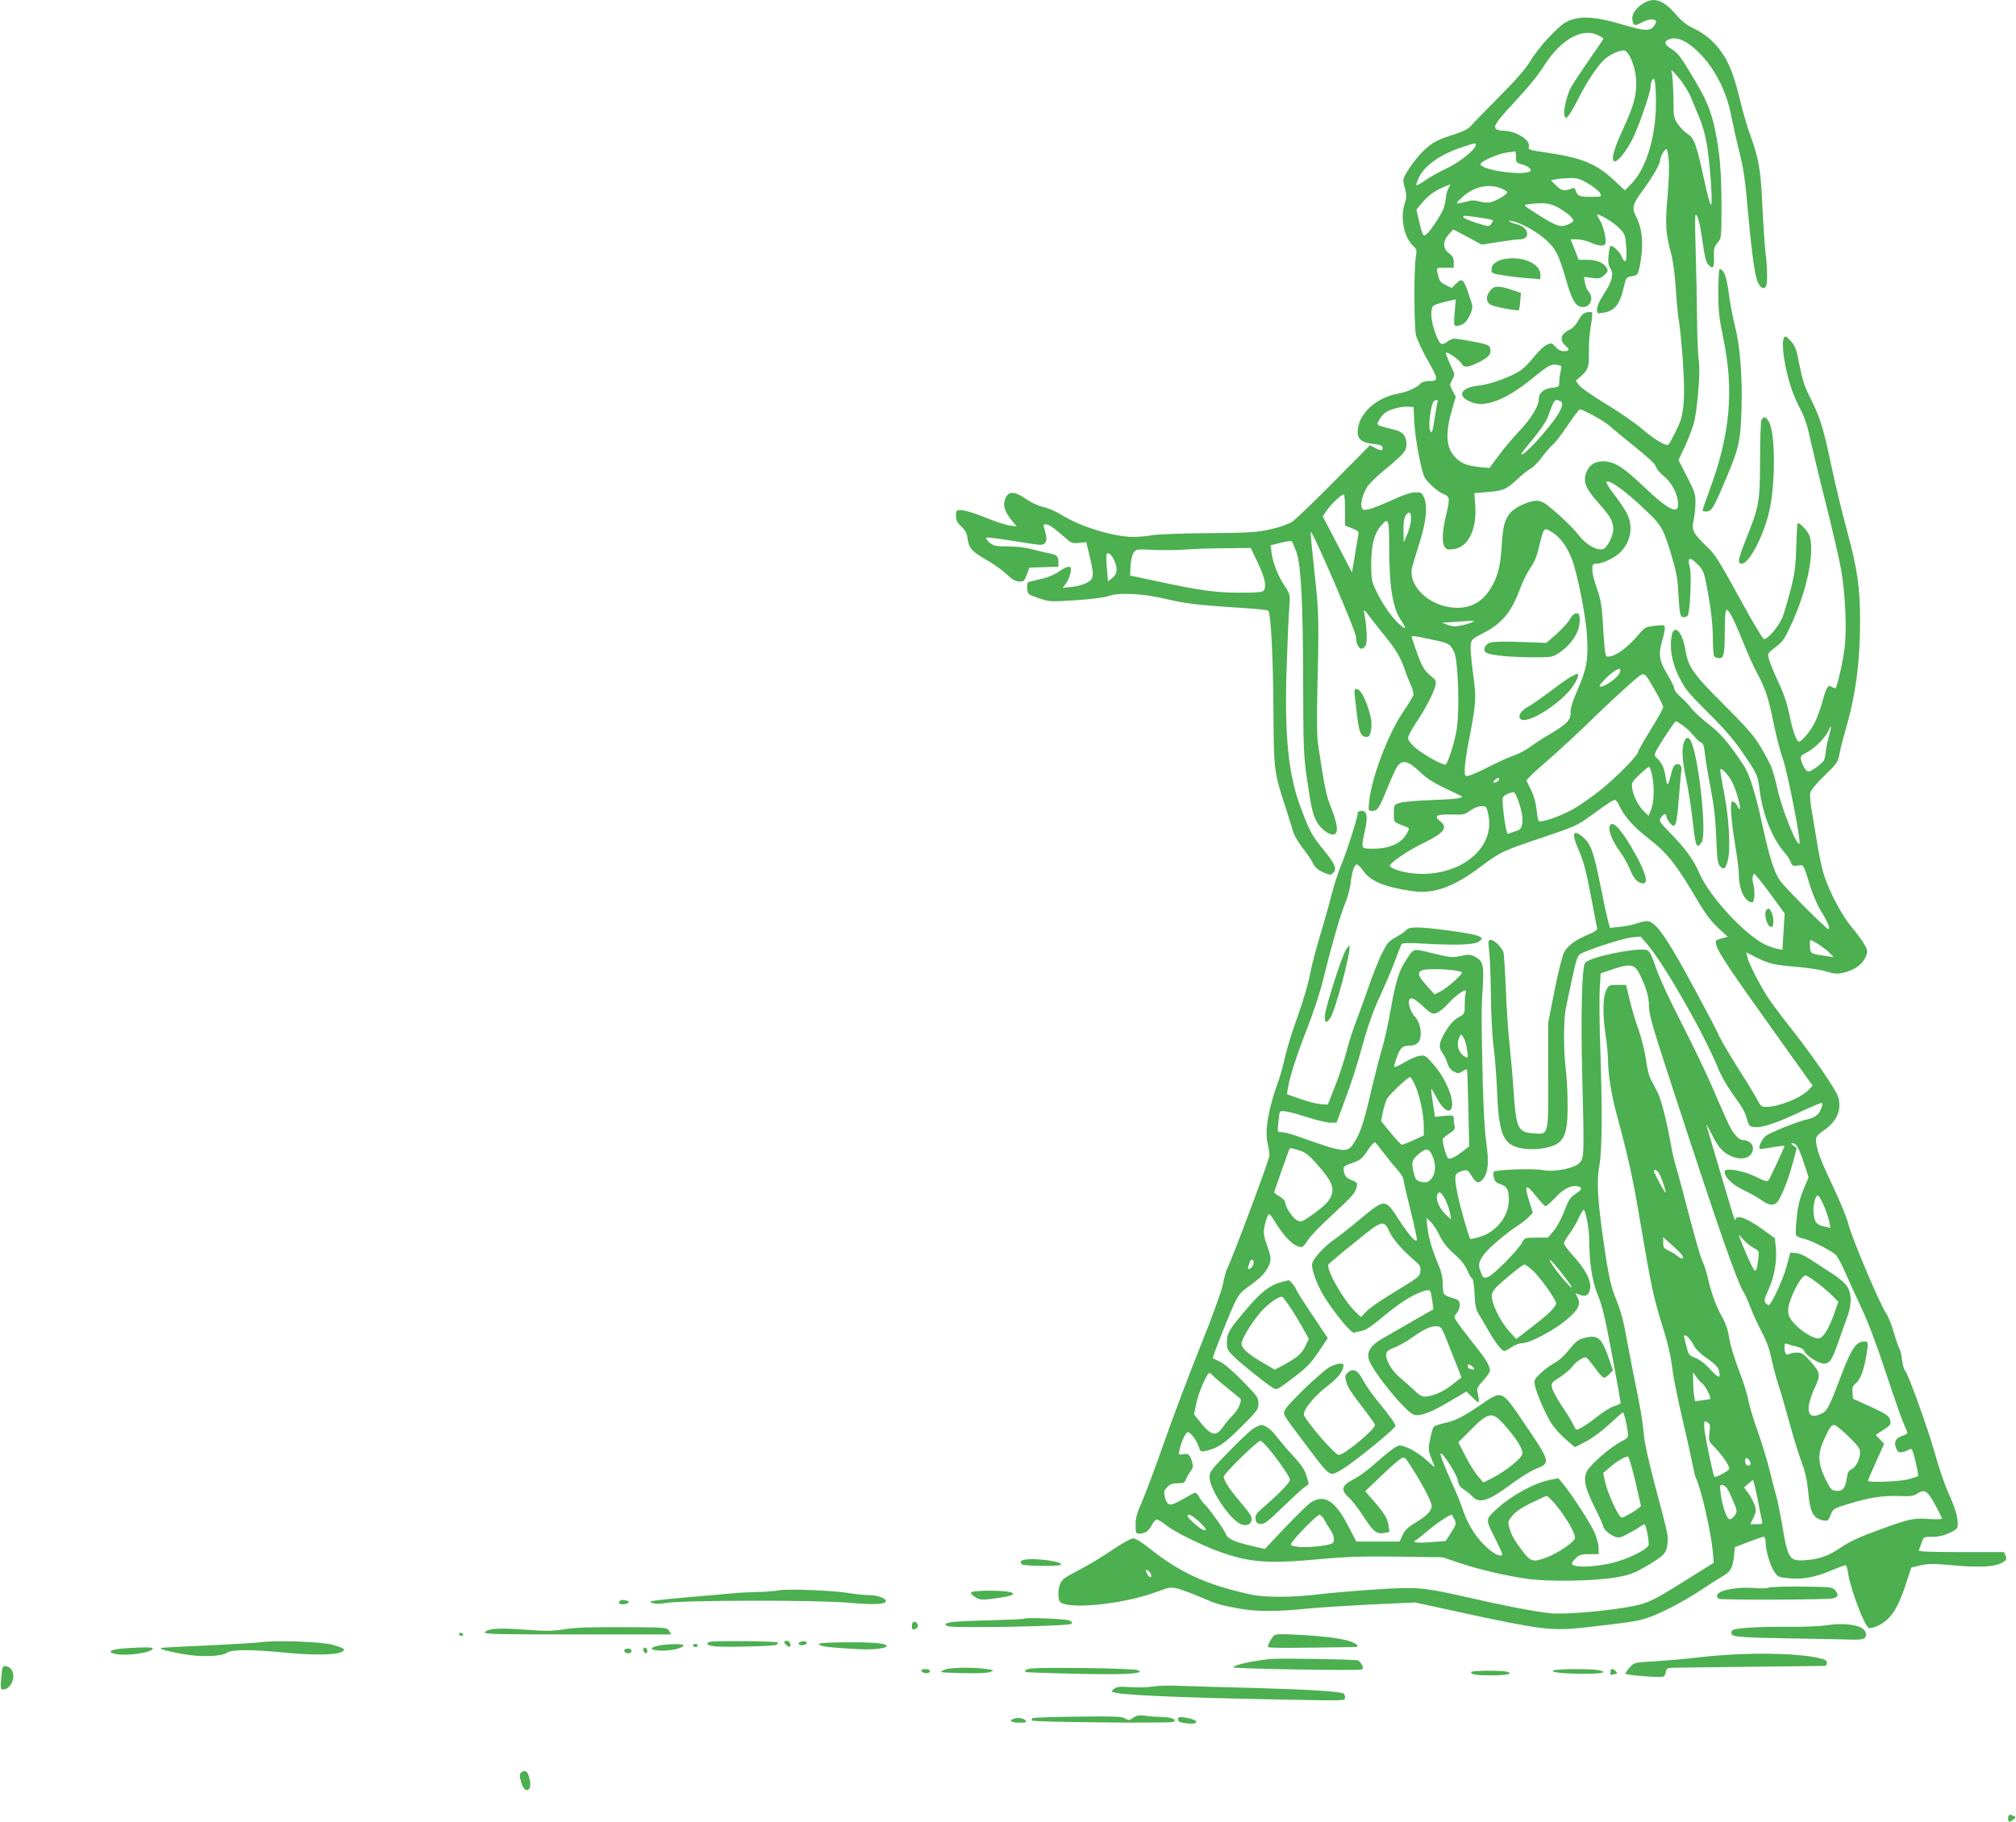 <?xml version="1.0" standalone="no"?>
<!DOCTYPE svg PUBLIC "-//W3C//DTD SVG 20010904//EN"
 "http://www.w3.org/TR/2001/REC-SVG-20010904/DTD/svg10.dtd">
<svg version="1.0" xmlns="http://www.w3.org/2000/svg"
 width="1280pt" height="1157pt" viewBox="0 0 1280 1157"
 preserveAspectRatio="xMidYMid meet">
<g transform="translate(0,1157) scale(0.1,-0.1)"
fill="#4caf50" stroke="none">
<path d="M10421 11540 c-46 -34 -64 -69 -55 -106 8 -29 14 -30 66 -3 25 13 49
18 64 15 22 -6 23 -9 13 -29 -26 -48 -56 -48 -214 -1 -152 45 -242 53 -316 29
-45 -15 -68 -33 -137 -104 -46 -47 -101 -117 -124 -156 -29 -49 -87 -117 -197
-227 -86 -87 -167 -170 -181 -187 -18 -20 -49 -36 -108 -55 -107 -34 -135 -48
-193 -103 -52 -49 -129 -160 -129 -186 0 -9 5 -37 12 -61 9 -36 9 -53 -3 -88
-30 -90 -5 -216 54 -270 22 -21 24 -27 16 -73 -12 -73 -11 -436 1 -492 6 -26
38 -95 70 -153 74 -129 75 -140 16 -140 -27 0 -48 -6 -57 -16 -21 -25 -85 -54
-147 -65 -140 -26 -252 -133 -252 -242 0 -47 27 -68 97 -76 44 -5 59 -10 61
-23 4 -22 -10 -23 -49 -2 l-31 16 -227 -229 c-124 -126 -244 -241 -266 -256
-25 -16 -78 -35 -140 -49 -89 -19 -132 -22 -395 -24 -164 -1 -321 -7 -354 -13
-33 -6 -87 -11 -120 -11 -127 1 -332 63 -456 140 -35 22 -87 44 -115 50 -29 6
-76 27 -109 50 -80 55 -117 53 -136 -5 -13 -39 1 -78 47 -134 l28 -34 -46 6
c-25 3 -96 27 -157 52 -61 25 -127 45 -146 45 -35 0 -36 -1 -36 -36 0 -28 7
-43 34 -68 24 -23 35 -42 39 -74 8 -63 27 -84 119 -137 46 -26 104 -67 129
-92 34 -32 55 -45 79 -46 29 -2 33 2 49 43 l17 45 92 3 92 3 0 27 c0 39 -10
49 -55 57 -22 4 -71 16 -110 26 -43 12 -103 19 -157 19 -77 0 -90 3 -115 24
-15 13 -25 27 -21 31 4 4 76 -5 162 -19 85 -14 166 -26 180 -26 38 0 49 28 32
84 -13 42 -13 46 3 46 21 0 51 -21 116 -78 46 -41 53 -44 96 -40 l46 5 22 -92
c30 -122 27 -145 -24 -169 -22 -11 -64 -21 -94 -24 l-54 -5 22 29 c12 17 24
46 28 67 5 32 3 37 -14 37 -10 0 -38 -14 -60 -30 -25 -18 -68 -37 -110 -46
-37 -9 -74 -18 -81 -20 -9 -2 -12 -17 -10 -41 3 -37 4 -38 73 -62 69 -23 73
-23 235 -13 105 7 181 17 210 27 63 24 222 15 363 -19 117 -28 211 -40 472
-56 94 -6 173 -14 177 -18 17 -17 31 -285 33 -617 3 -400 3 -406 75 -625 22
-69 45 -142 51 -162 5 -21 31 -66 58 -101 27 -34 55 -76 64 -93 19 -37 33 -49
80 -69 32 -13 37 -13 52 2 25 24 12 56 -60 144 -77 94 -89 117 -148 274 -79
213 -103 463 -87 910 5 149 12 308 16 355 6 85 6 85 -29 138 -42 62 -76 149
-84 213 l-5 46 63 16 c35 9 67 13 71 9 4 -4 17 -34 29 -67 30 -86 42 -323 43
-845 1 -398 3 -449 24 -595 27 -186 36 -226 65 -278 22 -39 71 -77 100 -77 38
0 33 60 -15 180 -28 69 -40 132 -79 390 -8 52 -9 171 -4 390 10 407 9 451 -21
723 -14 126 -24 233 -22 239 7 20 288 -633 288 -668 0 -66 37 -98 61 -52 11
21 8 110 -8 198 -6 34 -5 34 40 -25 25 -33 71 -91 102 -129 58 -71 93 -132
115 -201 7 -22 23 -63 36 -92 14 -30 21 -59 17 -70 -4 -10 -35 -61 -70 -113
-94 -142 -196 -414 -210 -562 -6 -57 -5 -58 20 -58 33 0 45 18 98 150 23 58
50 117 61 133 33 46 72 35 153 -44 34 -32 82 -63 150 -95 55 -26 102 -48 104
-50 15 -13 -30 -19 -187 -25 -97 -3 -192 -12 -209 -19 -32 -11 -33 -14 -33
-66 0 -59 -6 -52 75 -84 25 -9 25 -11 10 -39 -33 -65 -110 -101 -216 -101 -80
0 -79 -4 -53 114 20 90 14 126 -21 126 -17 0 -25 -6 -25 -17 0 -26 -68 -239
-105 -328 -19 -44 -45 -127 -60 -185 -14 -58 -48 -177 -75 -265 -26 -88 -55
-200 -64 -250 -9 -49 -43 -166 -77 -260 -34 -93 -70 -210 -80 -259 -11 -49
-29 -114 -40 -145 -65 -177 -91 -324 -70 -406 6 -24 11 -57 11 -73 0 -25 -238
-662 -269 -720 -6 -11 -18 -54 -26 -97 -10 -46 -67 -205 -139 -384 -68 -168
-172 -443 -231 -611 -59 -168 -125 -344 -146 -391 -30 -67 -39 -99 -39 -143 0
-47 3 -56 18 -56 41 0 64 15 83 51 11 22 26 39 33 39 8 0 34 -16 58 -35 53
-43 233 -132 350 -173 188 -66 303 -74 638 -43 161 15 266 18 488 15 l283 -4
102 -35 c123 -41 273 -77 421 -100 137 -22 443 -17 586 9 81 15 109 26 185 71
112 66 127 82 132 142 5 55 7 46 -80 373 -43 164 -67 273 -71 330 -3 47 -20
150 -36 230 -17 80 -44 219 -61 310 -33 183 -43 220 -87 331 -21 53 -38 126
-56 245 -53 349 -61 473 -41 584 17 98 19 341 5 760 -5 146 -6 308 -3 362 l6
96 78 27 c108 36 136 32 166 -25 44 -87 63 -150 63 -212 0 -52 23 -132 151
-522 295 -904 409 -1231 454 -1300 7 -11 25 -52 40 -91 14 -38 46 -107 70
-153 30 -56 50 -111 61 -165 9 -45 29 -120 44 -167 16 -47 47 -155 70 -240 23
-85 57 -197 76 -248 25 -67 37 -118 44 -190 12 -138 31 -175 97 -188 28 -5 31
-3 46 35 16 39 18 41 114 70 134 41 212 53 318 50 74 -3 95 0 117 15 47 31 66
19 114 -69 24 -44 44 -84 44 -89 0 -5 -35 -6 -81 -3 -96 8 -126 1 -308 -65
-147 -54 -194 -76 -259 -120 -66 -45 -121 -66 -194 -74 -129 -13 -134 -6 -173
223 -14 82 -32 168 -40 193 -7 25 -26 95 -40 155 -15 61 -49 171 -75 245 -27
74 -53 162 -59 196 -5 33 -32 119 -60 191 -28 72 -56 164 -62 205 -7 49 -22
93 -45 134 -39 70 -68 149 -91 249 -8 38 -24 85 -34 105 -10 19 -47 148 -83
285 -36 138 -74 282 -86 320 -11 39 -25 97 -30 130 -27 154 -63 294 -87 340
-15 28 -34 66 -44 85 -10 19 -23 73 -28 119 -6 46 -27 131 -47 190 -21 58 -47
147 -58 196 l-22 90 -54 0 c-53 0 -56 -1 -72 -35 -22 -44 -23 -157 -3 -290 8
-52 15 -124 15 -160 0 -78 22 -217 50 -320 79 -292 106 -413 155 -705 66 -389
85 -479 130 -623 46 -146 61 -211 75 -317 6 -49 35 -193 65 -320 30 -126 58
-256 64 -288 6 -31 14 -65 19 -75 31 -58 96 -343 107 -467 l6 -70 -152 -95
c-233 -146 -258 -158 -355 -179 -141 -29 -421 -55 -522 -47 -88 7 -288 45
-572 110 -243 55 -291 59 -555 41 -126 -8 -284 -22 -350 -30 -168 -21 -343
-21 -435 -1 -280 61 -446 137 -645 295 -46 37 -86 61 -101 61 -13 0 -71 -32
-131 -73 -60 -41 -149 -95 -198 -120 -50 -26 -97 -53 -106 -60 -26 -20 -39
-53 -39 -101 0 -35 5 -48 20 -56 77 -41 411 -3 605 71 79 29 88 31 132 20 27
-7 89 -30 138 -51 112 -48 137 -55 255 -76 117 -20 228 -20 432 0 86 8 275 20
420 27 l263 12 280 -61 c520 -113 586 -121 795 -98 273 31 325 38 390 58 86
26 241 107 359 186 52 35 112 72 132 84 46 26 60 51 68 124 l6 58 85 33 c47
18 91 33 98 33 7 0 12 -13 12 -33 0 -51 28 -148 55 -188 22 -34 27 -36 93 -42
87 -9 164 5 268 49 46 19 87 34 92 34 5 0 12 -23 16 -51 14 -101 109 -349 134
-349 31 0 85 26 116 56 46 44 81 112 120 234 l31 95 60 14 c49 11 83 11 180 2
205 -19 301 -13 350 23 15 11 17 18 9 36 l-10 23 -273 0 c-195 0 -271 3 -268
11 2 6 10 28 18 49 13 37 13 37 69 37 37 0 72 8 108 25 47 22 52 27 52 57 0
47 -16 101 -61 201 -22 48 -60 159 -84 247 -47 166 -170 506 -190 527 -7 6
-15 37 -19 69 -4 32 -11 63 -16 69 -5 6 -21 51 -35 100 -14 50 -37 107 -51
127 -38 54 -218 480 -238 563 -9 39 -55 149 -100 245 -80 167 -106 239 -106
293 0 17 13 33 48 57 86 58 118 134 92 216 -15 46 -158 254 -280 409 -48 61
-113 146 -144 189 -57 80 -140 238 -152 289 l-7 29 59 -30 c86 -43 115 -50
259 -62 72 -6 158 -19 191 -30 48 -15 70 -16 104 -9 78 18 128 55 150 113 9
24 7 35 -15 72 -14 24 -50 72 -79 107 -58 68 -135 211 -172 320 -13 37 -32
125 -44 195 -11 70 -27 168 -36 218 -10 52 -14 104 -10 120 5 18 41 61 91 109
78 76 84 83 95 140 6 33 22 96 35 140 66 223 95 436 95 695 0 222 -16 332 -84
584 -30 110 -76 300 -101 420 -50 235 -68 293 -134 425 -31 61 -48 112 -63
189 -22 117 -28 134 -66 175 -19 20 -28 24 -34 15 -14 -22 -9 -105 12 -201 25
-110 46 -168 94 -262 25 -47 44 -108 60 -185 14 -63 58 -248 99 -410 41 -162
85 -351 97 -420 27 -158 37 -386 21 -502 -11 -86 -46 -236 -56 -247 -3 -3 -15
0 -25 7 -24 15 -34 -1 -61 -101 -11 -39 -31 -93 -44 -121 -25 -52 -85 -126
-102 -126 -17 0 -42 70 -62 173 -14 67 -35 132 -70 205 -27 59 -54 124 -59
144 -10 37 -9 39 31 70 58 45 63 52 106 143 105 222 158 482 117 579 -13 30
-64 81 -73 72 -2 -2 -6 -70 -8 -151 -4 -123 -10 -168 -35 -267 -17 -65 -40
-144 -51 -175 -23 -59 -99 -148 -120 -141 -8 3 -64 96 -126 209 -170 308 -181
326 -240 382 -83 80 -94 102 -80 162 6 28 11 78 12 112 0 55 -5 72 -54 166
l-54 105 46 98 c25 55 51 126 57 159 22 117 36 318 26 375 -5 30 -10 147 -11
260 -1 113 -5 313 -9 445 -6 217 -5 237 8 214 9 -15 20 -60 26 -100 27 -179
30 -194 50 -213 27 -28 35 -14 32 54 -2 50 2 63 23 88 25 30 25 31 25 231 0
220 -11 346 -41 487 -27 128 -55 193 -149 349 -68 114 -90 141 -126 163 -51
31 -53 52 -8 65 51 15 123 -23 200 -107 90 -97 157 -234 185 -377 11 -57 31
-147 44 -199 36 -142 44 -194 65 -432 24 -267 43 -396 64 -437 18 -34 40 -41
50 -15 9 24 7 124 -4 206 -5 40 -14 172 -20 293 -10 236 -23 308 -79 462 -17
46 -44 138 -60 205 -51 215 -95 306 -190 396 -25 24 -73 56 -106 71 -44 20
-76 45 -114 89 -85 98 -146 115 -220 62z m-271 -195 c17 -9 30 -18 30 -21 0
-3 -40 -63 -89 -132 -48 -70 -100 -147 -114 -172 -29 -52 -54 -158 -43 -186 7
-18 9 -18 28 6 11 14 41 66 65 115 49 97 114 194 159 237 32 29 92 58 123 58
32 0 73 -97 79 -183 6 -95 -13 -166 -84 -319 -57 -123 -75 -190 -56 -202 19
-11 79 63 120 147 41 84 112 292 112 326 0 25 10 51 20 51 13 0 19 -159 9
-258 -17 -177 -73 -329 -151 -409 l-41 -42 -72 67 c-110 102 -202 140 -420
172 -117 17 -123 19 -118 38 11 44 -84 102 -166 102 -14 0 -33 4 -41 10 -22
14 1 48 104 159 101 109 155 174 201 246 109 169 244 242 345 190z m587 -395
c14 -36 39 -94 54 -130 15 -36 35 -103 43 -149 20 -103 41 -375 31 -399 -5
-11 -20 41 -41 138 -52 242 -67 284 -110 310 -19 13 -47 41 -62 63 -25 38 -27
48 -27 161 -1 67 -5 137 -9 156 -8 34 -8 34 43 -25 28 -33 63 -89 78 -125z
m-1367 -300 c0 -28 -101 -110 -186 -150 -49 -23 -111 -58 -137 -77 -27 -19
-51 -32 -54 -29 -3 3 5 26 17 51 37 76 138 146 275 191 81 27 85 27 85 14z
m1226 -106 c3 -38 -1 -141 -9 -229 -15 -173 -11 -226 22 -350 14 -51 25 -134
31 -230 5 -82 14 -175 20 -205 6 -30 17 -146 25 -257 13 -196 9 -291 -13 -368
-11 -37 -69 -152 -80 -159 -16 -10 -89 34 -165 99 -43 37 -146 109 -230 159
-83 50 -160 104 -171 119 l-21 29 32 28 c47 42 53 61 51 152 -1 46 4 120 12
165 8 45 11 85 8 89 -4 3 -19 3 -35 0 -20 -5 -35 -19 -52 -51 -14 -27 -36 -50
-57 -60 -57 -27 -65 -67 -20 -105 24 -19 19 -30 -14 -30 -21 0 -38 9 -54 27
-22 25 -25 26 -55 14 -17 -8 -53 -42 -81 -77 -28 -35 -67 -75 -88 -88 -62 -41
-190 -87 -263 -95 -118 -12 -142 -68 -47 -105 88 -36 220 15 382 147 109 88
123 96 162 90 31 -5 31 -6 23 -41 -5 -21 -9 -51 -9 -68 0 -30 -2 -32 -47 -37
-53 -6 -83 -33 -83 -73 0 -43 -49 -123 -124 -202 -40 -42 -99 -112 -131 -156
l-58 -78 -65 6 c-83 9 -120 25 -159 69 -53 60 -56 154 -12 302 l22 76 -20 37
c-20 36 -20 38 -3 70 18 33 18 34 -11 95 -16 34 -29 68 -29 75 0 17 86 -42
100 -68 15 -27 41 -25 110 10 64 33 79 50 72 85 -4 25 -23 32 -173 57 -62 11
-68 10 -98 -11 -40 -29 -51 -21 -79 57 -26 72 -32 141 -14 168 4 6 38 18 76
27 l69 16 -7 -85 c-8 -92 -6 -95 49 -74 30 12 70 90 62 124 -3 11 -17 53 -30
91 -27 75 -36 80 -76 40 l-24 -24 -38 19 c-37 19 -41 25 -53 83 -6 27 -6 27
49 27 l55 0 0 35 c0 27 -7 39 -30 57 -40 29 -41 75 -2 119 l29 32 91 -48 90
-49 105 17 c58 9 118 17 135 17 72 0 60 77 -15 95 -47 12 -74 30 -28 20 55
-12 153 -67 208 -116 65 -57 86 -100 132 -262 38 -130 61 -167 106 -167 48 0
70 60 35 99 -9 10 -20 35 -23 56 l-6 37 50 -7 c44 -6 54 -4 78 17 24 21 26 27
16 46 -17 33 -64 52 -124 52 l-54 0 -25 65 -26 65 41 0 c23 0 62 -9 86 -20 50
-23 87 -26 94 -7 8 22 -11 108 -33 144 -11 19 -20 36 -20 38 0 15 102 -44 136
-79 41 -41 43 -45 49 -123 8 -91 -5 -119 -30 -60 -13 32 -61 74 -71 64 -3 -3
-8 -29 -11 -59 -4 -42 -1 -61 11 -81 24 -36 13 -83 -40 -163 -27 -41 -44 -78
-44 -97 0 -28 1 -29 36 -24 75 12 107 50 132 156 16 71 17 71 54 77 34 6 37 9
47 53 28 135 22 240 -20 323 -30 59 -24 81 42 170 59 80 109 166 109 189 0 24
33 80 42 71 5 -5 11 -40 14 -78z m-971 29 c0 -33 3 -37 35 -46 38 -9 68 -32
57 -43 -34 -34 -317 5 -317 44 0 16 108 64 160 72 30 4 57 8 60 9 3 0 5 -16 5
-36z m461 -170 c34 -20 67 -47 73 -60 11 -23 10 -23 -57 -23 -75 0 -86 5 -97
38 -5 17 -11 21 -23 16 -47 -20 -69 -16 -102 18 l-33 33 29 6 c16 4 56 7 88 8
51 1 68 -4 122 -36z m-891 -33 c-8 -16 -15 -42 -15 -57 -1 -15 -7 -45 -14 -66
-15 -40 -78 -136 -107 -163 -22 -20 -28 -11 -49 82 l-17 73 45 53 c39 46 90
78 170 107 1 1 -4 -12 -13 -29z m335 4 c22 -9 40 -20 40 -25 0 -14 -72 -56
-107 -64 -17 -3 -49 -1 -71 6 -32 9 -49 8 -91 -4 -28 -8 -51 -11 -51 -7 0 5
19 24 41 44 73 62 162 81 239 50z m375 -129 c55 -34 84 -60 85 -78 0 -4 -16
-15 -36 -23 -47 -20 -72 -11 -192 65 -93 59 -93 60 -60 64 107 13 143 8 203
-28z m-508 -57 c46 -7 83 -15 83 -18 0 -3 -6 -14 -13 -24 -12 -16 -17 -16 -95
9 -45 15 -82 31 -82 36 0 12 8 11 107 -3z m-271 -1175 c-2 -10 -10 -52 -16
-93 -15 -100 -20 -111 -31 -81 -12 29 8 172 25 183 19 13 28 9 22 -9z m778 11
c24 -9 19 -35 -15 -90 -62 -97 -229 -277 -229 -247 0 5 34 49 75 97 41 50 82
110 91 135 44 119 44 118 78 105z m-924 -139 c6 -106 43 -303 65 -346 18 -34
83 -91 123 -108 38 -16 39 -25 12 -139 -23 -97 -26 -170 -7 -197 11 -15 22
-17 58 -12 90 12 146 124 136 272 l-6 83 81 7 c105 9 119 15 190 80 33 31 72
62 88 70 16 9 48 41 71 73 23 31 54 67 69 79 15 12 57 67 94 122 37 56 72 101
77 101 21 0 152 -73 187 -103 20 -19 94 -79 163 -135 82 -65 129 -110 133
-126 3 -13 26 -41 51 -61 47 -39 79 -97 88 -156 14 -95 -51 -68 -218 92 -132
125 -186 159 -257 159 -55 0 -92 -26 -108 -76 -19 -55 0 -100 76 -185 78 -87
97 -120 97 -170 0 -44 -41 -122 -67 -127 -41 -8 -105 29 -150 86 -39 52 -135
142 -210 200 -16 12 -41 22 -57 22 -49 0 -136 -39 -168 -75 -37 -42 -48 -82
-56 -205 -7 -118 -21 -181 -51 -242 -54 -108 -128 -158 -232 -158 -164 0 -312
130 -287 253 4 18 25 88 47 157 45 141 54 242 27 295 -13 27 -19 30 -57 28
-27 -1 -83 -20 -150 -52 -59 -27 -123 -52 -144 -56 -31 -6 -37 -4 -43 14 -8
27 10 90 37 131 13 19 52 58 88 88 142 117 160 137 160 179 0 52 -22 80 -73
93 -122 30 -119 28 -103 58 8 15 23 36 35 46 26 24 104 46 151 43 l35 -2 5
-100z m1412 -503 c157 -144 161 -149 213 -314 36 -119 46 -165 50 -249 9 -150
12 -169 35 -169 10 0 22 5 26 11 15 24 25 263 13 307 -17 63 -1 70 48 19 41
-42 42 -44 69 -192 18 -101 28 -188 29 -265 0 -63 4 -121 8 -128 5 -6 19 -12
31 -12 31 0 36 19 37 165 0 66 3 128 7 137 10 24 47 -43 110 -202 28 -69 66
-154 86 -190 55 -103 74 -160 107 -322 17 -84 42 -182 56 -218 30 -80 120
-536 108 -548 -17 -18 -112 220 -140 349 -13 61 -34 132 -47 157 -84 162 -103
186 -288 372 -204 204 -231 242 -250 357 -18 110 -71 164 -86 87 -15 -80 1
-171 46 -262 39 -78 57 -101 185 -228 103 -102 163 -171 216 -249 101 -149 98
-142 114 -261 21 -148 81 -293 155 -378 16 -18 34 -45 40 -61 9 -24 14 -27 44
-22 39 6 35 13 81 -136 15 -48 43 -113 62 -145 49 -79 67 -122 51 -122 -13 0
-272 259 -306 307 -37 53 -68 149 -112 352 -44 204 -81 323 -121 383 -94 142
-146 202 -220 258 -43 34 -91 77 -106 97 -16 20 -36 43 -46 52 -51 46 -67 65
-67 80 0 9 -21 50 -45 91 -51 83 -57 128 -30 216 8 27 15 60 15 73 0 23 -1 23
-62 17 -58 -7 -66 -10 -98 -49 -74 -89 -153 -147 -199 -147 -20 0 -21 1 -37
255 -5 73 -14 120 -35 178 -16 43 -29 96 -29 118 0 36 2 39 28 39 36 1 110 35
145 68 73 69 90 170 43 258 -15 27 -49 77 -76 112 -28 35 -50 70 -50 78 0 27
89 -31 192 -124z m-1852 -51 l0 -99 45 -17 c39 -16 43 -20 39 -44 -3 -14 -13
-73 -22 -131 l-18 -105 -93 178 -93 178 28 40 c27 40 91 99 106 99 5 0 8 -45
8 -99z m418 -70 c-3 -25 -14 -66 -26 -91 l-20 -45 -1 75 c-1 54 4 82 15 98 23
33 37 16 32 -37z m-138 -158 c0 -259 22 -395 76 -473 41 -60 29 -65 -26 -10
-47 47 -101 129 -138 209 -23 49 -26 68 -26 161 0 117 19 191 61 240 48 58 53
46 53 -127z m1036 86 c47 -28 91 -87 121 -161 38 -95 93 -373 100 -508 7 -144
-4 -201 -62 -334 -31 -71 -45 -117 -43 -140 3 -46 -23 -74 -131 -138 -46 -27
-104 -65 -128 -83 -25 -19 -68 -41 -96 -51 -29 -9 -99 -41 -157 -70 -58 -30
-117 -57 -132 -60 -28 -6 -28 -5 -28 42 1 27 10 94 20 149 53 269 55 296 33
455 -11 80 -18 162 -15 183 4 35 9 40 73 73 124 62 185 135 240 285 17 46 46
104 64 130 21 28 41 71 50 110 38 156 35 153 91 118z m-1869 -195 c46 -97 57
-154 34 -177 -8 -8 -53 -12 -154 -11 -151 0 -256 15 -542 77 l-150 32 3 60 c2
33 10 71 19 84 15 23 18 24 127 19 61 -3 152 -2 201 2 50 4 163 8 253 8 l163
2 46 -96z m-914 20 c25 -52 22 -89 -10 -114 l-28 -22 -7 83 c-4 45 -5 86 -2
90 9 15 31 -2 47 -37z m2277 -394 c-8 -5 -38 -15 -66 -21 -41 -9 -59 -9 -90 2
l-39 14 85 6 c47 3 94 6 105 7 16 1 17 0 5 -8z m-130 -168 c18 -26 25 -54 31
-130 13 -156 10 -331 -6 -407 -18 -86 -53 -193 -66 -200 -14 -9 -143 63 -194
107 -27 24 -45 48 -45 61 0 12 23 56 51 97 60 89 114 193 123 237 6 28 3 34
-29 60 -48 37 -64 69 -121 244 -5 14 11 12 114 -10 112 -23 121 -27 142 -59z
m1060 -162 c-15 -28 -88 -80 -114 -80 -17 0 -14 6 19 41 70 73 125 95 95 39z
m231 -110 c27 -47 49 -92 49 -101 0 -8 -36 -73 -80 -144 -44 -71 -80 -134 -80
-141 0 -22 -141 -164 -245 -247 -57 -45 -138 -101 -182 -124 -75 -40 -187 -78
-203 -68 -4 3 -10 35 -14 73 -5 45 -17 89 -36 127 l-29 59 22 24 c12 14 67 63
122 110 55 48 175 158 266 247 91 88 203 193 250 233 97 84 80 89 160 -48z
m176 -219 c23 -16 53 -46 68 -65 15 -19 35 -38 45 -41 14 -4 19 -21 25 -73 3
-37 20 -134 36 -217 21 -108 31 -196 36 -314 5 -142 9 -167 25 -183 24 -24 33
-18 48 37 19 68 8 273 -24 433 -15 74 -25 139 -23 145 5 16 51 -33 76 -82 24
-46 56 -160 47 -168 -3 -3 -9 3 -13 13 -7 19 -22 34 -35 34 -15 0 -7 -117 17
-265 14 -82 25 -169 25 -192 0 -103 38 -183 86 -183 15 0 18 74 5 120 -8 27
-3 60 8 60 4 0 49 -56 100 -125 l92 -126 -7 -115 -7 -116 -35 7 c-20 4 -54 16
-77 27 -133 67 -352 306 -415 452 -34 80 -90 158 -176 246 -81 83 -83 87 -68
108 17 25 34 29 34 8 0 -7 9 -25 21 -40 36 -46 45 -21 58 152 7 86 14 166 16
177 6 29 -9 48 -32 41 -14 -5 -23 -22 -32 -59 -18 -79 -27 -86 -35 -26 -8 59
-24 95 -55 123 -19 17 -19 20 -4 50 25 48 116 186 124 186 3 0 24 -13 46 -29z
m923 -76 c-11 -38 -19 -84 -19 -101 -1 -16 -7 -38 -13 -47 -18 -23 -79 -67
-95 -67 -15 0 -38 35 -47 72 -6 25 -2 30 35 49 50 25 121 97 139 139 20 48 20
32 0 -45z m-1121 -235 c16 -74 13 -173 -5 -220 l-17 -41 -24 23 c-37 34 -71
98 -79 146 -6 41 -5 44 45 92 29 28 56 50 61 50 4 0 13 -23 19 -50z m-971 -32
c-3 -7 -13 -15 -24 -17 -16 -3 -17 -1 -5 13 16 19 34 21 29 4z m115 -116 c27
-69 38 -124 32 -162 -5 -32 -11 -39 -43 -49 -20 -7 -42 -14 -48 -17 -10 -4
-34 151 -34 220 0 21 27 38 71 45 4 1 14 -16 22 -37z m650 -52 c29 -63 91
-133 175 -198 130 -101 183 -167 323 -406 44 -75 83 -126 126 -167 l63 -58
-40 -11 c-37 -10 -40 -13 -34 -38 10 -46 81 -152 376 -565 l237 -332 -27 -28
c-48 -50 -190 -107 -269 -107 -28 0 -35 6 -54 43 -12 23 -64 110 -117 192 -52
83 -108 177 -124 210 -16 33 -38 78 -50 100 -275 521 -349 635 -413 635 -12 0
-41 -7 -64 -15 -23 -8 -71 -18 -106 -21 l-63 -7 -11 39 c-6 22 -29 128 -51
237 -42 209 -60 259 -110 301 -65 55 -74 23 -24 -89 30 -68 47 -136 83 -326
16 -85 30 -160 32 -167 3 -7 -20 -22 -54 -36 -86 -36 -134 -71 -157 -116 -11
-21 -38 -130 -60 -241 l-40 -202 0 -330 c1 -392 4 -382 -91 -375 -102 7 -113
29 -129 273 -6 88 -18 221 -26 295 -8 74 -19 232 -23 350 -5 118 -12 224 -16
235 -13 32 -57 75 -78 75 -19 0 -19 -4 -12 -72 5 -40 10 -165 11 -278 1 -116
8 -257 17 -325 9 -66 18 -192 22 -280 9 -232 30 -308 92 -346 69 -43 243 -33
302 16 43 37 56 99 54 250 0 72 -6 171 -12 220 -14 114 -14 294 -1 371 6 32
25 123 42 202 29 130 34 145 58 157 57 29 267 96 320 102 l56 5 38 -43 c113
-131 366 -574 459 -804 16 -38 55 -106 86 -150 68 -94 79 -113 95 -169 11 -38
15 -41 51 -44 47 -4 139 27 299 103 65 30 121 53 124 51 9 -10 -9 -56 -29 -75
-12 -11 -36 -23 -53 -27 -72 -15 -253 -88 -278 -111 -24 -23 -45 -70 -35 -79
2 -2 38 2 80 10 42 7 77 11 77 8 0 -9 -92 -206 -102 -219 -8 -9 -27 -3 -81 24
-78 39 -197 59 -197 33 0 -37 45 -81 118 -117 42 -20 95 -49 116 -65 57 -41
91 -38 116 12 32 63 60 139 85 232 l23 87 -21 15 c-19 13 -19 15 -5 15 23 1
40 -28 73 -130 l28 -85 -32 -78 c-24 -57 -36 -106 -43 -177 -6 -54 -8 -105 -5
-112 3 -8 21 -17 40 -21 48 -9 188 -79 214 -107 12 -13 37 -60 56 -104 19 -44
66 -147 105 -230 45 -96 100 -243 155 -410 47 -143 97 -286 111 -319 14 -32
26 -62 26 -66 0 -5 -16 -14 -35 -20 -40 -13 -52 -40 -35 -79 9 -23 16 -27 38
-23 15 3 33 9 40 15 8 6 16 6 21 1 10 -10 45 -163 39 -169 -2 -2 -30 -11 -63
-20 -58 -15 -255 -22 -255 -9 0 4 23 58 52 121 l51 114 -27 28 -27 28 49 32
c41 26 48 35 44 56 -6 34 -20 43 -136 96 l-101 46 -3 39 c-3 31 1 42 21 59 28
23 52 85 67 177 14 86 13 88 -15 88 -50 0 -81 -46 -145 -215 -75 -199 -87
-223 -121 -241 -96 -49 -113 20 -43 171 34 72 31 88 -28 156 -46 51 -57 59
-88 59 -19 0 -42 -4 -50 -10 -18 -11 -30 5 -30 44 0 23 3 27 18 21 9 -4 36
-12 59 -17 26 -6 44 -16 48 -27 9 -28 90 -81 124 -81 38 0 52 20 91 131 16 46
40 115 54 152 34 88 35 161 3 208 -12 19 -50 52 -84 74 -34 22 -77 50 -95 62
-87 58 -116 73 -147 75 l-34 3 -23 -86 c-20 -78 -95 -240 -113 -247 -5 -1 -14
4 -21 13 -11 13 -8 27 18 83 37 81 56 185 47 268 l-6 60 -80 58 c-100 72 -168
96 -170 59 0 -10 -9 9 -19 42 -44 146 -161 542 -166 560 -2 11 13 -17 36 -62
43 -87 77 -122 143 -143 65 -20 117 6 117 59 0 27 -30 51 -65 51 -28 0 -67 47
-101 125 -20 44 -65 147 -100 228 -35 81 -120 257 -188 390 -71 137 -141 289
-162 350 -31 92 -40 108 -62 114 -65 16 -362 -46 -388 -82 -20 -26 -28 -341
-18 -715 13 -509 12 -526 -17 -555 -35 -36 -159 -60 -234 -46 -62 12 -302 3
-311 -11 -3 -5 -3 -22 1 -38 5 -22 15 -32 41 -40 43 -15 54 -35 54 -101 0
-103 -80 -204 -187 -235 -30 -9 -56 -14 -58 -12 -9 9 -67 213 -80 281 -23 118
-21 133 16 146 45 16 46 15 74 -29 29 -47 46 -50 74 -14 30 39 35 102 18 227
-10 67 -19 226 -23 397 -9 405 -9 451 0 585 9 145 2 172 -47 198 -33 17 -42
17 -92 6 -52 -12 -66 -10 -176 16 -134 33 -119 37 -175 -48 -42 -64 -63 -132
-94 -307 -16 -92 -41 -203 -54 -247 -14 -43 -43 -157 -66 -253 -48 -210 -71
-282 -110 -343 -46 -73 -58 -71 -365 38 -38 13 -82 25 -98 25 -27 0 -27 0 -21
58 3 31 7 62 9 68 5 16 56 7 177 -32 59 -19 125 -34 146 -34 l38 0 44 118 c54
146 81 228 131 410 25 90 62 193 103 280 34 75 78 178 96 227 18 50 36 95 40
100 5 6 50 8 122 3 207 -12 326 -9 359 8 63 32 19 48 -211 78 -161 21 -223 21
-241 0 -7 -9 -37 -30 -66 -46 -48 -27 -57 -38 -93 -112 -21 -44 -59 -139 -83
-211 -25 -71 -59 -166 -76 -210 -18 -44 -45 -129 -61 -190 -15 -60 -49 -162
-74 -225 l-45 -115 -47 3 c-25 2 -84 17 -129 33 l-84 30 6 37 c11 72 55 208
124 385 39 99 84 237 100 306 49 201 107 404 138 480 16 38 32 96 36 128 9 78
24 123 40 123 8 0 26 -19 42 -42 43 -64 138 -103 308 -127 137 -20 260 23 432
152 129 96 138 101 378 182 229 77 236 80 330 148 107 78 137 97 149 97 6 0
19 -18 29 -40z m-833 -55 c42 -200 -155 -375 -421 -375 -85 0 -189 25 -204 50
-9 14 114 99 211 145 133 64 160 99 107 140 -41 34 -23 44 71 42 77 -2 87 0
122 26 23 16 52 27 71 27 30 0 32 -2 43 -55z m2100 -825 c25 -16 57 -41 69
-54 l24 -25 -39 6 c-111 16 -109 15 -112 61 -2 23 0 42 4 42 4 0 28 -13 54
-30z m-2284 -169 c25 -6 25 -7 -29 -59 -31 -28 -72 -59 -92 -69 l-37 -18 -45
50 c-62 70 -67 87 -34 103 26 12 181 8 237 -7z m40 -137 c-3 -9 -6 -42 -6 -74
0 -58 0 -59 -41 -82 -29 -16 -53 -42 -80 -87 -44 -74 -48 -101 -18 -142 11
-16 25 -45 30 -64 7 -23 20 -40 39 -50 27 -14 32 -14 55 1 14 9 27 15 29 13 2
-2 6 -113 9 -247 l5 -242 -37 -29 c-48 -37 -80 -54 -95 -48 -11 4 -36 89 -36
120 0 7 18 23 40 37 31 19 40 30 36 45 -3 11 -6 32 -6 47 0 26 0 26 -59 21
l-60 -6 -5 34 c-15 89 -22 149 -17 144 3 -4 19 -32 36 -63 33 -63 73 -92 89
-65 26 48 -31 191 -115 286 -49 55 -53 57 -88 51 -20 -3 -62 -22 -94 -41 -32
-19 -61 -32 -64 -29 -3 3 4 32 17 65 22 60 35 71 89 71 14 0 33 7 43 17 32 29
21 127 -19 167 -25 25 -44 80 -36 104 8 23 34 12 88 -39 47 -44 58 -50 82 -44
15 3 48 29 73 56 65 71 131 112 116 73z m-12 -286 c8 -13 17 -47 21 -76 7 -52
7 -54 -14 -43 -36 20 -54 67 -41 107 6 19 13 34 16 34 2 0 10 -10 18 -22z
m-309 -300 c29 -65 55 -188 55 -263 l0 -56 -65 -30 c-35 -16 -69 -29 -74 -29
-5 0 -37 34 -71 75 l-61 75 11 58 c7 31 18 69 26 83 13 26 132 138 147 139 4
0 19 -24 32 -52z m-203 -426 c23 -31 61 -78 85 -104 23 -26 43 -55 43 -65 0
-10 21 -100 46 -201 25 -101 43 -186 40 -189 -11 -12 -49 32 -113 129 -91 140
-86 140 -266 -10 -49 -41 -113 -91 -142 -111 -73 -51 -145 -132 -145 -163 0
-42 40 -145 82 -210 76 -117 170 -229 187 -222 9 4 30 9 48 12 21 3 60 28 115
74 124 105 219 165 290 182 30 7 33 2 43 -74 l6 -45 -131 -75 c-72 -41 -158
-91 -193 -111 -74 -43 -100 -83 -86 -132 21 -73 229 -330 285 -351 36 -14 108
12 230 85 l105 62 40 -39 c37 -36 39 -37 38 -14 -1 14 -4 36 -8 50 -6 21 0 33
36 72 23 26 43 54 43 62 0 33 -25 74 -107 176 -47 60 -94 121 -104 138 -19 29
-19 30 2 55 12 16 19 38 17 54 -2 23 -10 29 -47 40 -25 7 -48 18 -53 25 -4 7
-8 38 -8 68 0 36 -9 76 -26 115 -41 96 -64 175 -71 240 l-6 60 25 -23 c14 -12
40 -52 58 -88 22 -45 50 -80 92 -117 42 -36 68 -68 84 -104 12 -29 27 -53 32
-53 5 0 11 -42 14 -93 3 -75 8 -101 27 -133 13 -21 42 -70 64 -109 39 -70 83
-125 99 -125 5 0 26 11 46 25 20 14 51 25 68 25 46 0 198 80 275 144 79 66 98
101 76 144 l-14 29 27 -10 c38 -15 58 -3 66 38 9 49 -29 124 -106 208 -33 36
-60 72 -60 80 0 9 15 35 33 59 19 24 46 70 60 102 15 33 30 56 33 53 14 -13
34 -126 34 -188 0 -146 20 -270 55 -354 27 -63 46 -144 90 -377 30 -163 55
-302 55 -307 0 -6 -18 -15 -40 -21 -22 -6 -73 -37 -113 -70 -64 -51 -124 -87
-132 -78 -1 2 -10 19 -20 38 -9 19 -41 71 -71 115 -29 44 -57 94 -60 112 -6
29 -3 33 49 66 31 20 66 50 79 67 22 30 65 60 87 60 5 0 30 -29 56 -65 25 -36
52 -65 59 -65 7 0 23 11 35 24 l22 23 -22 64 c-51 149 -72 166 -171 139 -28
-8 -49 -26 -85 -71 -29 -37 -65 -70 -93 -85 -25 -13 -65 -42 -88 -65 -40 -37
-43 -45 -37 -76 9 -49 68 -185 105 -243 18 -27 58 -73 91 -101 l58 -50 72 37
c41 22 104 68 149 111 43 40 80 73 84 73 6 0 22 -59 30 -117 6 -42 6 -43 -41
-68 -67 -35 -192 -143 -215 -185 -28 -51 -17 -104 47 -233 30 -60 55 -115 55
-122 0 -16 40 -52 73 -64 23 -9 36 -7 75 14 26 13 61 33 77 44 17 12 33 21 36
21 10 0 32 -117 26 -134 -9 -24 -104 -74 -192 -101 -120 -38 -295 -46 -295
-14 0 5 12 21 26 34 22 21 37 25 85 25 l59 0 0 38 c0 20 -11 63 -24 95 -23 56
-147 248 -204 316 l-28 33 -55 -11 c-102 -21 -244 -100 -337 -185 -71 -65 -71
-65 -11 -182 29 -57 50 -106 47 -109 -15 -15 -64 12 -116 65 -61 61 -108 140
-137 230 -10 30 -37 98 -61 150 -58 128 -85 200 -76 200 17 -1 103 -136 108
-172 5 -28 14 -43 38 -57 17 -11 42 -31 55 -45 45 -48 103 -29 259 88 50 37
117 77 149 90 88 34 86 45 -72 276 -156 230 -143 224 -290 124 -109 -74 -159
-99 -233 -114 -28 -6 -55 -17 -60 -23 -5 -7 -15 -42 -22 -79 -14 -70 -15 -62
29 -173 2 -5 -19 11 -46 37 -56 51 -139 98 -176 98 -15 0 -52 -25 -101 -67
-108 -95 -146 -124 -205 -155 -64 -35 -68 -62 -16 -110 20 -17 57 -66 84 -107
68 -106 90 -125 137 -117 l36 7 -6 42 c-8 46 -27 78 -100 161 l-48 56 102 97
c56 54 113 104 125 110 22 12 26 9 57 -40 73 -110 138 -234 138 -260 0 -33
-30 -63 -110 -112 -42 -25 -62 -45 -75 -75 l-18 -40 -138 0 -138 0 -51 99
c-82 159 -150 203 -234 151 -18 -10 -91 -82 -164 -158 l-131 -139 -96 22 c-98
23 -142 44 -152 73 -9 26 -108 164 -133 187 -12 11 -28 32 -36 47 -8 16 -19
28 -25 28 -6 0 -42 -19 -81 -42 -80 -47 -97 -45 -112 15 -8 32 -6 40 14 62 18
19 34 25 67 25 38 0 45 3 53 26 6 15 19 37 29 50 16 21 18 30 9 62 -12 44 -24
54 -60 46 -26 -5 -26 -5 -17 36 10 45 33 95 48 104 13 8 57 -47 71 -89 11 -34
14 -36 43 -30 76 16 123 47 229 154 101 101 108 110 108 148 0 36 -7 47 -102
144 -65 66 -119 112 -145 123 -24 11 -43 20 -43 22 0 11 100 265 130 329 31
69 45 87 91 120 79 56 108 85 131 129 22 43 21 60 -12 150 -21 59 -21 81 1
154 6 17 14 32 17 32 4 0 20 -21 36 -48 64 -104 125 -162 170 -162 8 0 25 19
39 43 14 23 81 93 149 155 135 125 152 144 162 185 6 24 3 28 -33 43 -30 12
-41 23 -46 45 -9 41 -9 42 53 64 49 17 61 27 95 78 21 32 42 55 48 52 5 -4 28
-32 51 -63z m-536 13 c40 -12 61 -27 111 -83 103 -116 121 -159 88 -222 -15
-30 -70 -78 -143 -125 -39 -26 -45 -27 -68 -14 -28 14 -74 85 -74 113 0 9 -16
26 -35 37 -19 12 -35 23 -35 26 0 5 71 208 91 261 10 26 4 25 65 7z m848 -34
c23 -49 23 -104 1 -137 -21 -32 -39 -39 -77 -28 -28 8 -33 16 -44 64 -14 62
-9 75 37 114 43 36 63 33 83 -13z m1434 -104 c13 -15 42 -92 48 -127 3 -14
-13 9 -35 50 -22 41 -40 78 -41 83 0 11 17 8 28 -6z m-504 -93 c24 -9 20 -19
-22 -47 -32 -21 -44 -39 -70 -109 -18 -48 -48 -103 -68 -126 l-36 -42 -74 0
c-72 0 -74 -1 -90 -31 -24 -47 -181 -206 -215 -218 -29 -10 -31 -9 -45 24 -19
47 -18 64 9 106 24 40 140 141 222 194 27 18 61 44 73 58 l24 25 -25 81 c-31
101 -18 106 49 21 26 -33 52 -60 57 -60 6 0 31 22 57 49 57 63 114 90 154 75z
m-846 -85 c12 -25 25 -63 29 -84 l6 -40 -31 29 c-41 38 -65 91 -58 123 9 34
26 25 54 -28z m2404 -40 c14 -35 29 -80 33 -101 l7 -36 -36 8 c-51 11 -63 24
-70 75 -8 51 9 128 27 122 7 -2 24 -33 39 -68z m-2754 -173 c22 -44 86 -115
161 -178 26 -22 32 -33 29 -60 -3 -36 -1 -34 -204 -158 -59 -36 -122 -81 -140
-100 l-33 -35 -36 35 c-76 73 -188 271 -170 301 4 5 78 68 167 139 182 148
182 148 226 56z m2306 -91 c36 -19 36 -20 30 -70 -12 -92 -18 -95 -49 -29 -26
54 -75 173 -75 181 0 2 13 -11 29 -30 16 -18 46 -42 65 -52z m-462 -37 c27
-30 10 -42 -21 -15 -16 13 -42 29 -60 36 -26 12 -31 19 -31 48 l0 36 48 -43
c26 -23 55 -51 64 -62z m-2712 -56 c0 -18 -18 -42 -32 -42 -4 0 -5 7 -3 15 3
8 7 22 10 30 6 21 25 19 25 -3z m1980 -99 c52 -67 51 -81 0 -23 -48 53 -100
125 -100 137 1 9 45 -41 100 -114z m-195 35 c52 -55 135 -174 135 -195 0 -22
-50 -71 -152 -149 l-101 -78 -45 50 c-58 63 -114 180 -110 227 3 29 16 45 98
115 52 44 101 81 109 81 8 1 38 -23 66 -51z m1796 -67 c35 -27 79 -64 97 -84
l34 -35 -25 -71 c-35 -101 -73 -161 -100 -161 -50 0 -153 75 -184 134 -18 34
-12 76 22 153 30 67 62 113 79 113 7 0 42 -22 77 -49z m-2340 -401 c27 -69 56
-141 64 -161 l14 -37 -60 -47 c-58 -46 -127 -75 -176 -75 -14 0 -39 15 -61 38
-21 20 -62 57 -91 81 -56 46 -95 114 -89 154 2 15 16 26 51 39 27 10 77 38
112 63 77 55 121 75 159 72 27 -2 32 -9 77 -127z m1523 51 c10 -11 25 -34 34
-52 10 -19 44 -52 82 -77 46 -32 67 -53 73 -74 15 -55 0 -54 -53 4 -32 36 -68
63 -95 74 -39 14 -44 21 -55 63 -6 25 -13 54 -16 64 -7 23 9 22 30 -2z m-1364
-194 c0 -5 -7 -6 -16 -3 -9 3 -18 6 -20 6 -2 0 -4 7 -4 15 0 13 3 13 20 3 11
-7 20 -17 20 -21z m-1659 -43 c7 -9 47 -43 89 -77 41 -33 79 -64 84 -68 14
-12 -12 -74 -45 -105 -17 -16 -44 -48 -60 -71 -50 -72 -77 -65 -159 38 l-29
36 14 68 c15 72 68 195 83 195 5 0 16 -7 23 -16z m3106 -49 c19 -13 60 -92 52
-99 -2 -2 -25 -6 -50 -9 l-47 -6 -6 37 c-3 20 -6 62 -6 92 l0 55 19 -28 c10
-15 27 -34 38 -42z m-1257 -262 c77 -87 123 -160 116 -187 -7 -29 -105 -108
-184 -149 l-64 -32 -33 39 c-19 21 -55 78 -80 127 l-46 89 73 73 c120 121 141
125 218 40z m1304 -51 c-6 -53 -6 -55 34 -95 48 -50 92 -114 92 -134 0 -13
-87 -60 -95 -51 -9 10 -65 282 -65 317 0 39 1 40 20 29 18 -11 20 -19 14 -66z
m882 -24 c58 -56 74 -78 74 -100 0 -44 -26 -97 -54 -109 -19 -9 -26 -22 -31
-61 -8 -59 -27 -80 -68 -76 -28 3 -35 11 -66 73 -49 101 -52 160 -11 250 36
80 47 95 67 95 8 0 48 -32 89 -72z m-1353 -285 l36 -158 -22 -18 c-12 -10 -40
-27 -61 -38 -39 -21 -40 -21 -54 -3 -27 35 -80 159 -91 214 l-12 55 43 37 c42
37 93 67 114 68 5 0 27 -71 47 -157z m727 128 c7 -13 7 -22 0 -26 -15 -9 -30
4 -30 26 0 25 16 25 30 0z m49 -238 c12 -65 25 -128 28 -140 5 -21 2 -23 -35
-23 l-39 0 20 41 c17 34 18 46 9 78 -7 20 -25 54 -40 76 l-29 38 26 23 c14 13
28 24 31 24 3 0 16 -53 29 -117z m-197 70 c8 -10 27 -48 42 -85 27 -64 27 -67
10 -93 -9 -14 -24 -25 -33 -23 -19 4 -46 83 -56 163 -6 45 -5 55 7 55 8 0 22
-8 30 -17z m-1100 -91 c66 -73 138 -192 138 -229 0 -23 -106 -96 -178 -123
-88 -34 -105 -29 -158 43 -54 72 -68 99 -82 149 -9 33 -7 39 21 73 20 25 61
52 120 81 50 24 94 44 98 44 3 0 22 -17 41 -38z m-2247 -127 c49 -46 55 -66
13 -45 -27 15 -88 71 -88 82 0 19 30 5 75 -37z m793 14 c9 -17 27 -47 40 -66
26 -40 29 -78 6 -87 -37 -14 -158 -26 -209 -20 -48 6 -53 9 -45 24 18 33 162
180 177 180 7 0 22 -14 31 -31z m826 3 c14 -27 13 -32 -20 -84 l-35 -55 -96
-7 c-97 -7 -122 -2 -90 15 10 6 45 34 78 62 48 42 132 97 146 97 1 0 9 -13 17
-28z m-1936 -334 c14 -14 16 -42 2 -33 -14 9 -32 45 -22 45 4 0 13 -5 20 -12z"/>
<path d="M9515 9914 c-35 -18 -45 -31 -45 -60 0 -19 9 -23 78 -33 42 -7 112
-15 155 -18 l77 -6 0 30 c0 57 -80 103 -177 103 -33 0 -71 -7 -88 -16z"/>
<path d="M9461 9724 c-28 -35 -27 -70 2 -89 21 -13 174 -42 181 -34 2 2 6 27
8 56 l5 52 -60 21 c-82 27 -111 26 -136 -6z"/>
<path d="M10000 7673 c-9 -2 -24 -19 -34 -38 -10 -18 -48 -59 -83 -91 l-65
-57 -164 6 c-102 4 -174 2 -193 -4 -29 -10 -44 -37 -32 -58 12 -19 122 -33
276 -35 146 -1 151 0 190 25 82 54 135 135 135 206 0 44 -5 52 -30 46z"/>
<path d="M9976 7273 c-17 -8 -77 -51 -135 -95 -58 -44 -122 -88 -142 -98 -44
-23 -67 -65 -41 -79 52 -28 266 112 334 218 27 44 36 71 21 71 -5 -1 -21 -8
-37 -17z"/>
<path d="M10689 6847 c-13 -48 -6 -122 21 -247 10 -47 26 -148 35 -225 21
-188 27 -202 60 -152 31 48 -14 499 -64 628 -17 45 -39 44 -52 -4z"/>
<path d="M11217 5793 c-24 -24 7 -124 34 -108 13 8 11 59 -3 90 -11 25 -19 30
-31 18z"/>
<path d="M10226 6333 c-22 -22 5 -98 62 -175 21 -29 49 -79 62 -111 23 -59 50
-87 84 -87 33 0 14 70 -51 186 -77 139 -135 209 -157 187z"/>
<path d="M8543 5533 c-28 -50 -122 -345 -130 -405 -6 -53 6 -63 32 -25 33 46
134 425 123 459 -2 5 -13 -8 -25 -29z"/>
<path d="M8129 3426 c-64 -17 -126 -65 -206 -160 -119 -139 -133 -162 -133
-219 0 -46 3 -53 48 -96 46 -45 191 -161 242 -194 26 -16 27 -16 122 56 102
77 121 98 186 196 l42 63 -100 150 c-55 82 -100 153 -100 158 0 11 -40 60 -48
59 -4 0 -27 -6 -53 -13z m60 -154 c21 -31 57 -90 80 -131 l41 -74 -20 -42
c-25 -52 -48 -72 -130 -118 l-66 -36 -75 44 c-103 60 -143 98 -135 130 11 42
74 141 127 200 50 54 116 98 132 88 4 -2 24 -30 46 -61z"/>
<path d="M8442 2888 c-50 -28 -267 -235 -283 -272 -14 -30 -21 -18 140 -232
114 -153 134 -174 163 -174 11 0 49 20 85 45 109 76 313 245 313 259 0 14 -28
53 -119 165 -33 41 -73 99 -88 128 -33 63 -63 77 -96 45 -19 -19 -19 -25 -8
-62 11 -36 30 -65 144 -213 20 -27 37 -52 37 -57 0 -29 -195 -190 -230 -190
-22 0 -186 186 -220 250 -14 27 61 122 151 190 65 49 99 94 99 130 0 17 -45
11 -88 -12z"/>
<path d="M7960 2499 c-19 -11 -90 -77 -157 -147 -115 -118 -123 -128 -123
-165 0 -72 121 -256 191 -293 35 -18 65 -11 74 17 8 24 -2 40 -84 137 -62 74
-91 120 -91 145 0 18 214 227 232 227 24 -1 188 -218 188 -249 0 -17 -79 -97
-179 -183 -34 -29 -42 -42 -39 -65 2 -22 9 -29 31 -31 24 -3 45 13 140 105 62
60 124 118 140 128 l27 20 -15 53 c-12 40 -33 70 -88 130 -40 43 -85 97 -102
119 -30 42 -72 73 -97 73 -7 0 -29 -9 -48 -21z"/>
<path d="M10910 9717 c0 -122 5 -166 30 -288 71 -334 46 -616 -84 -967 -25
-68 -46 -128 -46 -133 0 -6 12 -9 28 -7 31 3 44 25 123 213 81 192 90 236 96
430 7 209 -9 411 -42 536 -13 52 -31 145 -39 208 -14 107 -31 151 -58 151 -4
0 -8 -65 -8 -143z"/>
<path d="M11184 8903 c-5 -10 -9 -126 -9 -258 -1 -269 -5 -289 -95 -514 -45
-115 -49 -141 -21 -141 48 0 143 186 177 345 37 176 36 470 -2 551 -18 37 -37
44 -50 17z"/>
<path d="M8600 7177 c0 -13 7 -77 15 -142 15 -123 25 -145 66 -145 24 0 35 75
20 133 -22 87 -56 160 -79 168 -19 7 -22 5 -22 -14z"/>
<path d="M6498 1663 c-19 -5 -22 -12 -10 -28 8 -11 236 -14 247 -3 22 21 -175
47 -237 31z"/>
<path d="M11229 1487 c-13 -5 -56 -6 -95 -2 -74 7 -182 -7 -215 -28 -23 -14
-24 -33 -3 -41 21 -8 693 -6 723 3 32 9 36 23 14 50 -18 22 -25 23 -209 25
-105 1 -202 -2 -215 -7z"/>
<path d="M4945 1470 c-16 -4 -73 -9 -125 -10 -52 -1 -133 -5 -180 -10 -47 -4
-181 -16 -297 -26 -117 -10 -213 -21 -213 -25 0 -13 50 -19 92 -10 91 19 969
21 1170 2 158 -14 241 -10 232 14 -8 19 -59 35 -113 35 -25 0 -84 6 -131 14
-97 16 -390 27 -435 16z"/>
<path d="M6176 1461 c-17 -7 -17 -9 9 -29 32 -25 48 -26 163 -9 136 20 103 44
-63 45 -49 0 -99 -3 -109 -7z"/>
<path d="M3937 1404 c-16 -16 -5 -25 26 -22 17 2 31 8 30 13 -3 12 -46 19 -56
9z"/>
<path d="M6503 1290 c-2 -3 -109 -7 -236 -11 -230 -5 -295 -14 -251 -36 29
-15 770 -1 785 14 10 10 7 14 -13 22 -26 10 -276 20 -285 11z"/>
<path d="M5790 1245 c0 -27 6 -30 29 -16 17 11 7 41 -14 41 -9 0 -15 -9 -15
-25z"/>
<path d="M11595 1248 c-38 -6 -133 -10 -210 -10 -227 3 -383 -7 -389 -25 -15
-39 3 -41 357 -48 188 -3 372 -7 409 -8 75 -2 92 8 83 46 -12 45 -121 64 -250
45z"/>
<path d="M3585 1223 c-76 -12 -116 -13 -251 -3 -167 13 -235 8 -255 -16 -10
-12 71 -14 586 -14 l597 0 -14 23 c-15 22 -17 22 -294 23 -204 1 -303 -2 -369
-13z"/>
<path d="M2915 1190 c3 -5 10 -10 16 -10 5 0 9 5 9 10 0 6 -7 10 -16 10 -8 0
-12 -4 -9 -10z"/>
<path d="M8086 1180 c-17 -19 -36 -56 -36 -69 0 -8 117 -8 553 -1 29 0 19 17
-22 33 -50 20 -170 36 -344 45 -117 6 -140 5 -151 -8z"/>
<path d="M1650 1140 c-30 -4 -183 -13 -340 -20 -157 -7 -287 -14 -289 -16 -8
-7 48 -23 143 -39 113 -20 243 -16 279 10 29 20 161 20 371 -1 175 -17 317
-15 355 5 30 16 20 23 -65 47 -68 18 -366 28 -454 14z"/>
<path d="M4508 1143 c-31 -8 -19 -22 25 -28 52 -8 381 0 396 9 6 4 11 11 11
15 0 8 -404 12 -432 4z"/>
<path d="M4980 1141 c0 -12 29 -35 36 -28 11 10 -5 37 -21 37 -8 0 -15 -4 -15
-9z"/>
<path d="M5083 1143 c-24 -9 -13 -24 15 -21 15 2 26 8 25 13 -2 12 -23 16 -40
8z"/>
<path d="M5200 1130 c0 -5 10 -12 23 -14 41 -9 201 -20 277 -21 124 0 178 26
78 39 -86 10 -378 7 -378 -4z"/>
<path d="M4187 1120 c-74 -14 -62 -33 21 -33 60 0 132 18 132 34 0 10 -97 10
-153 -1z"/>
<path d="M4400 1120 c0 -5 7 -10 15 -10 8 0 15 5 15 10 0 6 -7 10 -15 10 -8 0
-15 -4 -15 -10z"/>
<path d="M781 1101 c-87 -7 -106 -26 -36 -37 77 -11 225 13 225 37 0 9 -64 9
-189 0z"/>
<path d="M4087 1104 c-8 -8 3 -34 14 -34 11 0 12 27 0 34 -4 3 -11 3 -14 0z"/>
<path d="M3967 1094 c-10 -11 3 -24 24 -24 10 0 19 7 19 15 0 15 -31 21 -43 9z"/>
<path d="M10945 1059 c-60 -4 -150 -13 -200 -19 -49 -6 -153 -15 -230 -20
-139 -8 -139 -8 -167 -39 -15 -17 -28 -35 -28 -40 0 -7 138 -21 217 -21 29 0
34 4 39 29 6 29 7 29 73 30 36 0 255 3 486 6 231 2 430 5 443 5 15 0 22 6 22
19 0 14 -11 22 -47 30 -125 29 -371 37 -608 20z"/>
<path d="M8065 1034 c-115 -12 -235 -39 -235 -53 0 -9 780 -22 811 -14 15 4
16 9 7 28 -6 13 -18 27 -26 30 -19 7 -500 15 -557 9z"/>
<path d="M16 978 c-3 -7 -7 -41 -9 -75 -4 -51 -2 -63 10 -63 48 0 84 70 60
119 -13 28 -54 41 -61 19z"/>
<path d="M5995 965 c-37 -17 -39 -16 128 -21 88 -2 148 1 165 8 26 11 24 12
-28 19 -94 12 -232 9 -265 -6z"/>
<path d="M6543 973 c-18 -2 -33 -8 -33 -14 0 -11 -28 -9 250 -17 259 -7 397
-6 450 3 32 6 33 8 15 18 -20 12 -608 20 -682 10z"/>
<path d="M5850 961 c0 -13 27 -21 45 -15 8 4 12 10 9 15 -7 12 -54 12 -54 0z"/>
<path d="M9862 961 c-19 -12 70 -21 206 -21 111 0 147 12 75 24 -56 9 -266 7
-281 -3z"/>
<path d="M10229 968 c-8 -27 -6 -39 8 -34 8 3 19 6 25 6 6 0 6 6 -2 15 -11 13
-28 20 -31 13z"/>
<path d="M9340 951 c0 -16 30 -21 128 -21 99 0 146 11 100 23 -36 10 -228 8
-228 -2z"/>
<path d="M7320 859 c-30 -5 -93 -7 -140 -4 -66 5 -89 3 -105 -9 -11 -8 -17
-17 -14 -20 20 -20 414 -38 1152 -51 323 -6 327 -6 327 14 0 11 -4 22 -8 25
-23 14 -217 26 -567 36 -214 5 -435 12 -490 14 -55 3 -125 0 -155 -5z"/>
<path d="M7196 661 c-26 -18 -31 -18 -52 -5 -19 13 -67 15 -303 12 -153 -2
-283 -6 -287 -10 -4 -5 -4 -11 0 -15 9 -10 870 -18 893 -9 33 13 -7 31 -70 32
-34 0 -82 4 -107 8 -36 5 -51 3 -74 -13z"/>
<path d="M7480 651 c0 -15 11 -20 51 -25 31 -4 56 -3 62 3 12 12 -17 25 -75
34 -32 5 -38 3 -38 -12z"/>
<path d="M6433 653 c-29 -11 -10 -23 38 -23 45 0 50 2 39 15 -12 14 -52 19
-77 8z"/>
<path d="M3318 319 c-21 -12 -22 -21 -8 -71 19 -68 67 -59 55 10 -9 54 -25 74
-47 61z"/>
<path d="M12756 43 c-9 -9 -8 -43 2 -43 4 0 15 7 25 15 18 13 18 14 -1 24 -11
6 -22 7 -26 4z"/>
</g>
</svg>
